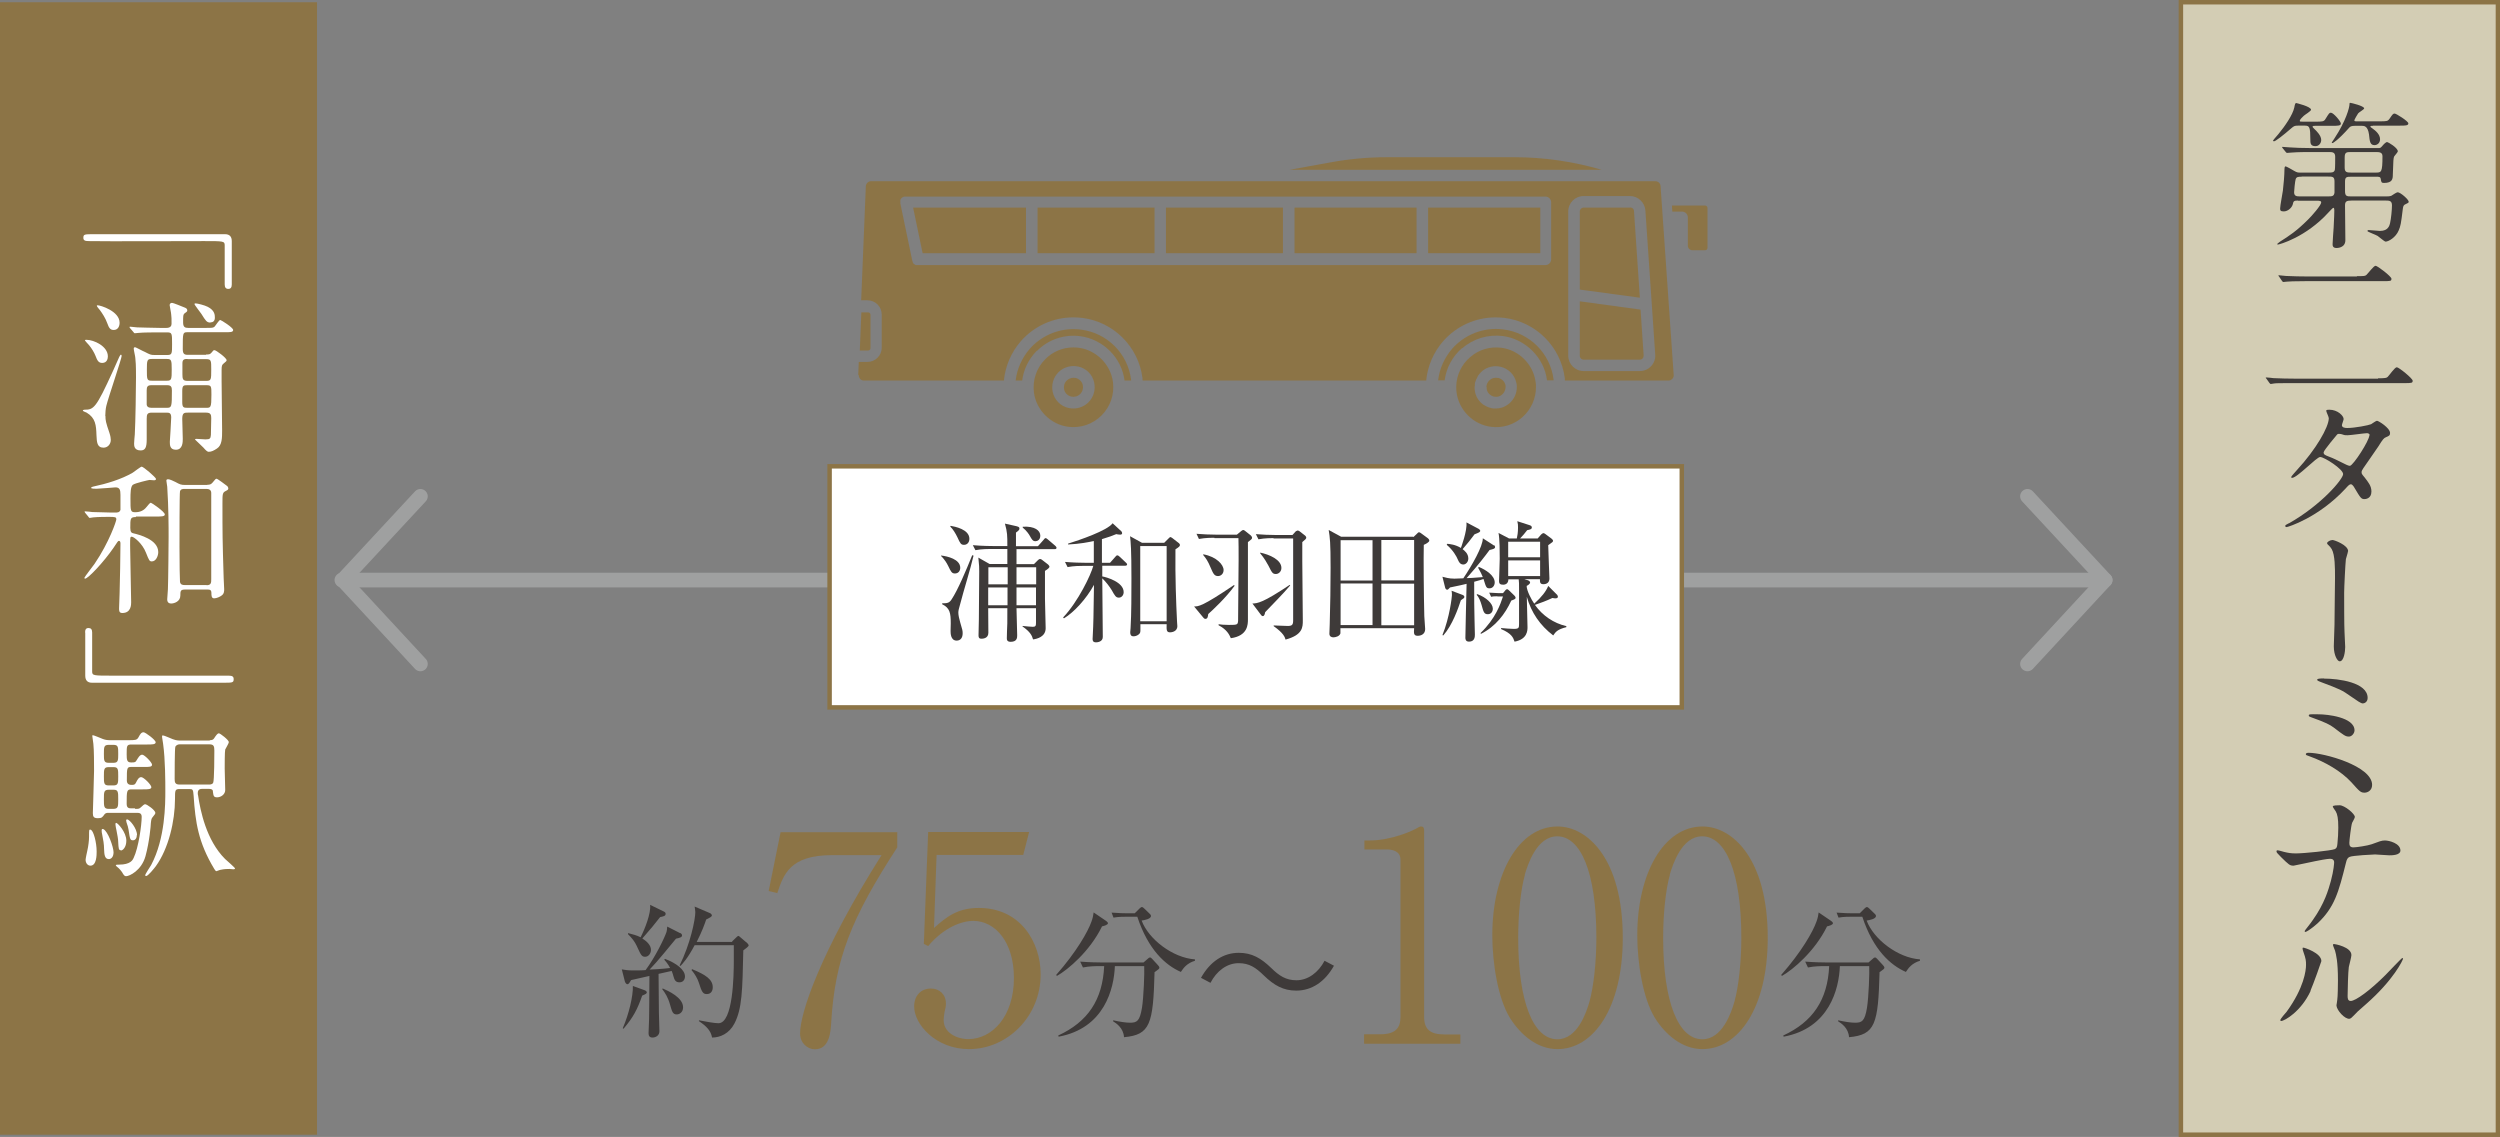 <?xml version="1.0" encoding="UTF-8"?><svg id="_レイヤー_2" xmlns="http://www.w3.org/2000/svg" viewBox="0 0 144.86 65.88"><rect x="0" y="0" width="144.86" height="65.88" fill="#808080" stroke="none"/><defs><style>.cls-1{fill:#3e3a39;}.cls-1,.cls-2,.cls-3{stroke-width:0px;}.cls-2{fill:#8c7446;}.cls-3,.cls-4{fill:#fff;}.cls-5{fill:#d3cdb4;}.cls-5,.cls-4{stroke:#8c7446;stroke-miterlimit:10;stroke-width:.26px;}.cls-6{fill:none;stroke:#9fa0a0;stroke-linecap:round;stroke-linejoin:round;stroke-width:.85px;}</style></defs><g id="_ノンブル"><path class="cls-1" d="M39.41,54.06c.07.03.11.08.11.15,0,.08-.09.13-.35.18-.11.13-.34.41-.71.86-.32.39-.6.7-.82.93.04,0,.75-.03,1.19-.09-.03-.06-.13-.25-.34-.48l.04-.05c.66.25,1.16.63,1.16,1.02,0,.16-.09.34-.32.34-.2,0-.29-.1-.36-.39,0-.02-.04-.14-.09-.27l-.76.17c0,.36.02,2.08.02,2.25,0,.17.03.92.03,1.08,0,.22-.19.36-.4.36-.18,0-.23-.11-.23-.25,0-.13.03-.69.03-.81,0-.27.02-1.09.02-2.51-.53.12-.95.21-1.06.24-.05.08-.13.24-.21.24-.08,0-.13-.1-.15-.15l-.18-.71c.14.03.39.06.6.06.26,0,.65,0,.78-.02.57-.77,1.08-1.84,1.2-2.18.03-.08.05-.24.05-.34l.75.38ZM36.08,59.59c.36-.82.61-1.88.59-2.46l.69.25c.06.02.12.08.12.12,0,.06-.05.1-.27.19-.27.78-.51,1.25-1.08,1.92l-.04-.03ZM36.4,54.07c.24.06.51.13.72.24.24-.47.61-1.39.55-1.88l.8.39c.07.03.1.08.1.13,0,.13-.13.15-.32.19-.4.5-.45.58-1.03,1.24.24.15.5.38.5.66,0,.19-.13.4-.34.4-.19,0-.24-.1-.43-.51-.19-.44-.39-.62-.56-.8v-.05ZM38.39,57.27c.34.15,1.19.53,1.19,1.1,0,.27-.19.41-.37.41-.23,0-.27-.17-.38-.55-.12-.44-.28-.68-.46-.92l.03-.03ZM42.41,54.56l.25-.24s.09-.09.12-.09c.03,0,.09.05.12.08l.4.34s.08.08.08.13c0,.06-.16.18-.31.29-.05,2.33-.07,3.37-.51,4.23-.31.6-.84.82-1.3.82-.07-.4-.33-.66-.76-.95v-.05c.4.08.91.17,1.13.17.85,0,.89-2.77.89-3.64,0-.14,0-.74,0-.88h-2.27c-.41.78-.7,1.07-.82,1.2l-.05-.03c.62-1.24.91-2.66.91-3.09,0-.08-.03-.24-.04-.32l.91.39s.09.06.09.12c0,.08-.13.14-.33.24-.09.27-.24.69-.55,1.3h2.08ZM40.11,56.16c.8.33,1.19.6,1.19,1.05,0,.2-.1.39-.34.39-.22,0-.29-.09-.47-.67-.07-.22-.23-.5-.42-.72l.03-.05Z"/><path class="cls-2" d="M51.99,48.21v.89c-2.67,4.12-3.61,6.45-3.83,10.2-.03.44-.08,1.5-.94,1.5-.42,0-.86-.35-.86-.92,0-1.19,1.18-4.72,4.72-10.33h-2.87c-2.44,0-2.81,1.12-3.17,2.2l-.5-.12.69-3.41h6.77Z"/><path class="cls-2" d="M54.27,49.54l-.15,4.23c.72-.64,1.36-1.16,2.6-1.16,2.42,0,3.58,2,3.58,3.85,0,2.44-1.93,4.33-4.15,4.33-1.92,0-3.18-1.43-3.18-2.47,0-.64.4-1.04.97-1.04.5,0,.87.34.87.87,0,.17-.02.24-.08.5-.03.13-.05.37-.05.47,0,.72.76,1.09,1.43,1.09,1.36,0,2.64-1.29,2.64-3.54,0-2.13-1.12-3.31-2.35-3.31-.67,0-1.7.37-2.62,1.46l-.25-.13.25-6.48h5.85l-.34,1.33h-5.02Z"/><path class="cls-1" d="M63.85,53.69c-.7,1.43-1.97,2.5-2.61,2.86l-.04-.06c1.18-1.34,1.84-2.51,2.04-3.08.08-.21.11-.38.13-.54l.72.49s.11.08.11.13c0,.1-.22.16-.35.19ZM66.9,56.32c-.08,3.03-.25,3.64-1.77,3.78-.03-.53-.45-.81-.63-.92v-.06c.36.08.72.14.98.14.4,0,.56-.09.69-.86.1-.62.15-2.03.13-2.42h-1.7c-.05,1.32-.61,3.6-3.26,4.09l-.02-.07c1.71-.79,2.57-2.06,2.66-4.02h-.24c-.21,0-.61,0-.99.08l-.16-.34c.52.04,1.03.05,1.29.05h2.38l.23-.2c.05-.05.1-.09.15-.09.04,0,.08.04.12.08l.34.37s.08.09.08.13c0,.08-.03.09-.26.26ZM68.43,56.32c-.9-.39-1.9-1.29-2.53-3.2h-.67c-.42,0-.59.03-.71.05l-.11-.29c.38.03.75.04.92.04h.42l.27-.27c.08-.08.11-.09.15-.09.05,0,.08.04.14.09l.31.3c.05.04.07.08.07.13,0,.17-.39.24-.54.26.4,1.08,1.8,2.16,3.09,2.25v.08c-.46.14-.66.41-.81.64Z"/><path class="cls-1" d="M77.3,55.95c-.53.95-1.3,1.45-2.19,1.45-.76,0-1.29-.31-1.88-.88-.46-.45-.84-.71-1.46-.71-.68,0-1.28.46-1.63,1.14l-.55-.29c.53-.95,1.3-1.45,2.19-1.45.76,0,1.29.31,1.88.88.46.45.85.71,1.46.71.68,0,1.28-.46,1.63-1.13l.55.29Z"/><path class="cls-2" d="M79.05,59.93h.92c.87,0,1.18-.34,1.18-1.02v-9.09c0-.52-.49-.6-.81-.6h-1.28v-.52h.3c1.29,0,2.54-.59,2.74-.71.12-.07.17-.1.24-.1.15,0,.18.1.18.24v10.79c0,.72.35,1.02,1.18,1.02h.92v.54h-5.58v-.54Z"/><path class="cls-2" d="M90.25,60.79c-1.16,0-2.13-.81-2.76-1.81-.71-1.16-1.02-3.23-1.02-4.79,0-3.58,1.53-6.3,3.78-6.3,1.73,0,3.78,1.86,3.78,6.45,0,4.12-1.73,6.45-3.78,6.45ZM88.36,50.69c-.24.84-.39,2.25-.39,3.65,0,3.75.89,5.88,2.27,5.88,1.16,0,1.68-1.55,1.86-2.18.24-.86.4-2.29.4-3.7,0-3.83-.92-5.88-2.27-5.88-1.19,0-1.71,1.65-1.88,2.23Z"/><path class="cls-2" d="M98.65,60.79c-1.16,0-2.13-.81-2.76-1.81-.71-1.16-1.02-3.23-1.02-4.79,0-3.58,1.53-6.3,3.78-6.3,1.73,0,3.78,1.86,3.78,6.45,0,4.12-1.73,6.45-3.78,6.45ZM96.76,50.69c-.24.84-.39,2.25-.39,3.65,0,3.75.89,5.88,2.27,5.88,1.16,0,1.68-1.55,1.86-2.18.24-.86.4-2.29.4-3.7,0-3.83-.92-5.88-2.27-5.88-1.19,0-1.71,1.65-1.88,2.23Z"/><path class="cls-1" d="M105.86,53.69c-.7,1.43-1.97,2.5-2.61,2.86l-.04-.06c1.18-1.34,1.84-2.51,2.04-3.08.08-.21.11-.38.13-.54l.72.49s.11.08.11.13c0,.1-.22.16-.35.19ZM108.91,56.32c-.08,3.03-.25,3.64-1.77,3.78-.03-.53-.45-.81-.63-.92v-.06c.36.08.72.14.98.14.4,0,.56-.09.69-.86.1-.62.15-2.03.13-2.42h-1.7c-.05,1.32-.61,3.6-3.26,4.09l-.02-.07c1.71-.79,2.57-2.06,2.66-4.02h-.24c-.21,0-.61,0-.99.08l-.16-.34c.52.04,1.03.05,1.29.05h2.38l.23-.2c.05-.05.1-.09.15-.09.04,0,.08.04.12.08l.34.37s.08.09.08.13c0,.08-.03.09-.26.26ZM110.44,56.32c-.9-.39-1.9-1.29-2.53-3.2h-.67c-.42,0-.59.03-.71.05l-.11-.29c.38.03.75.04.92.04h.42l.27-.27c.08-.08.11-.09.15-.09.05,0,.08.04.14.09l.31.3c.05.04.07.08.07.13,0,.17-.39.24-.54.26.4,1.08,1.8,2.16,3.09,2.25v.08c-.46.14-.66.41-.81.64Z"/><rect class="cls-2" y=".13" width="18.37" height="65.62"/><path class="cls-3" d="M13.43,16.48c0,.17-.06.26-.2.26s-.21-.08-.21-.26v-2.26c0-.25-.06-.25-1.19-.25-1.06,0-5.74.02-6.7,0-.22,0-.3-.05-.3-.19,0-.21.07-.21.62-.21h7.59c.26,0,.39.14.39.4v2.51Z"/><path class="cls-3" d="M6.11,24.11c0,.24.02.36.23.97.06.18.08.32.08.41,0,.25-.18.45-.42.45-.38,0-.39-.32-.41-.73-.02-.57-.05-.99-.57-1.3-.04-.02-.22-.08-.22-.12s.08-.05.1-.05c.53,0,.66-.08,1.64-2.23.09-.2.29-.64.37-.83.04-.09.08-.13.1-.13s.04.05.04.07c0,.16-.78,2.43-.89,2.9-.04.16-.06.42-.06.58ZM5.93,21.03c-.22,0-.29-.13-.4-.42-.07-.18-.22-.43-.37-.61-.04-.04-.24-.26-.24-.28,0-.03.05-.03.09-.03.43,0,1.24.37,1.24.96,0,.12-.04.38-.33.38ZM6.59,19.12c-.21,0-.28-.13-.37-.38-.11-.31-.29-.58-.43-.77-.05-.06-.18-.21-.18-.25,0-.03.04-.03.05-.03.16,0,1.27.34,1.27,1.01,0,.2-.09.42-.34.42ZM11.94,20.54c.17,0,.22,0,.31-.1.11-.14.12-.15.18-.15.09,0,.7.45.7.58,0,.05-.02.07-.18.2-.08.07-.11.11-.11.37,0,.08,0,.53,0,.63,0,.41.03,2.4.03,2.87,0,.43,0,.86-.3,1.05-.18.12-.32.19-.48.19-.08,0-.17-.09-.31-.25-.07-.08-.48-.45-.48-.46,0-.04.07-.04.09-.04s.43.03.52.03c.27,0,.29-.06.31-.26,0-.15.02-.85.02-.97,0-.19-.03-.32-.29-.32h-1.07c-.19,0-.32,0-.32.36,0,.17.03.98.03,1.16s0,.63-.4.63c-.35,0-.35-.28-.35-.46,0-.03.08-1.19.08-1.41,0-.27-.12-.28-.28-.28h-.84c-.27,0-.3.1-.3.36v1.2c0,.45-.08.63-.35.63-.38,0-.38-.28-.38-.4,0-.08.03-.44.04-.53.04-.71.07-2.68.07-3.31,0-.74-.02-.94-.04-1.12,0-.08-.09-.44-.09-.53,0-.04,0-.09.08-.09.04,0,.47.24.56.27.31.16.35.18.56.18h.75c.27,0,.27-.09.27-.63,0-.61,0-.68-.28-.68h-.48c-.26,0-.93,0-1.19.03-.03,0-.17.02-.21.02-.03,0-.05-.02-.08-.07l-.19-.22s-.04-.05-.04-.06c0-.02.02-.03.04-.03.06,0,.34.04.41.04.27,0,.76.03,1.3.03h.4c.21,0,.29-.11.29-.23,0-.32,0-.38-.02-.54,0-.09-.09-.5-.09-.55,0-.08.06-.13.13-.13.1,0,.58.21.69.25.14.05.2.09.2.18,0,.06,0,.07-.16.18-.08.08-.08.12-.08.53,0,.27.12.31.29.31h1.01c.4,0,.44,0,.53-.08.05-.05.25-.38.32-.38.05,0,.75.44.75.58s-.19.13-.5.13h-2.16c-.26,0-.26.05-.26.96,0,.28.07.35.29.35h1.07ZM9.67,23.63c.28,0,.29-.06.29-1.01,0-.2-.05-.3-.27-.3h-.92c-.22,0-.27.09-.27.3v.8c0,.13.09.21.27.21h.91ZM9.67,22.06c.27,0,.28-.08.28-.65,0-.54-.02-.61-.28-.61h-.88c-.27,0-.28.08-.28.63s0,.63.28.63h.88ZM11.94,23.63c.27,0,.31,0,.31-.76,0-.49,0-.55-.29-.55h-1.11c-.22,0-.29.02-.29.34v.64c0,.31.08.33.29.33h1.09ZM10.87,20.8c-.15,0-.3,0-.3.24v.64c0,.28.02.39.3.39h1.07c.3,0,.3-.07.3-.66,0-.52,0-.6-.3-.6h-1.07ZM12.19,18.69c-.21,0-.27-.1-.52-.5-.06-.09-.4-.52-.4-.57,0-.04.03-.04.07-.04.09,0,.51.1.7.2.41.21.41.48.41.63,0,.21-.13.27-.25.27Z"/><path class="cls-3" d="M7.88,29.96c-.33,0-.33.08-.33.63,0,.25.08.29.17.31.34.08,1.45.36,1.45,1.09,0,.22-.13.54-.37.54-.14,0-.16-.05-.34-.5-.21-.55-.71-.93-.82-.93-.1,0-.1.02-.1.52s.06,2.8.06,3.28c0,.13,0,.62-.51.62-.19,0-.19-.13-.19-.27,0-.12.03-.75.03-.88.02-.75.05-2.17.05-2.87,0-.04,0-.16-.09-.16-.05,0-.08.05-.31.4-.54.79-1.47,1.79-1.65,1.79-.03,0-.04-.02-.04-.05,0-.04.53-.72.59-.81.85-1.25,1.26-2.48,1.26-2.57,0-.14-.05-.15-.44-.15-.08,0-.64,0-.9.03-.03,0-.17.03-.2.03-.04,0-.05-.03-.08-.07l-.18-.22s-.04-.05-.04-.07.02-.02.03-.02c.07,0,.36.03.42.04.36,0,.78.03,1.13.03h.21c.09,0,.25,0,.29-.16,0-.06,0-.75,0-.86,0-.29-.04-.44-.29-.44-.04,0-.93.08-1.1.08-.08,0-.31,0-.31-.05,0-.04.07-.06.1-.07.8-.17,1.66-.43,2.31-.81.08-.05.46-.35.52-.35.1,0,.83.63.83.71,0,.06-.05.08-.12.08-.05,0-.22-.02-.26-.02-.03,0-.82.18-.96.28s-.14.52-.14.81c0,.71,0,.78.28.78q.41,0,.64-.29c.13-.17.22-.26.26-.26s.81.52.81.68c0,.12-.2.12-.51.12h-1.17ZM12.01,28.09c.16,0,.22-.03.3-.12.17-.21.19-.23.24-.23.06,0,.53.36.61.42.05.04.07.11.07.14,0,.08-.07.11-.13.14-.21.1-.21.16-.21.74,0,1.78,0,2.04.07,4.31,0,.09.03.55.03.65s0,.26-.14.36c-.1.08-.3.17-.44.17-.16,0-.16-.17-.16-.31,0-.2-.11-.2-.26-.2h-1.26c-.27,0-.28.08-.28.35,0,.34-.35.46-.53.46-.23,0-.23-.19-.23-.25,0-.08.04-.49.04-.58.02-.44.04-2.77.04-3.04,0-.55,0-1.67-.08-2.9,0-.05-.05-.29-.05-.35,0-.07.05-.08.11-.08.09,0,.3.1.42.16.26.14.31.17.58.17h1.27ZM11.97,33.91c.27,0,.27-.15.27-.36v-4.99c0-.19-.16-.23-.27-.23h-1.28c-.08,0-.22,0-.26.14-.03.08-.03,2.8-.03,3.22,0,.99.02,1.98.03,2.03.03.18.19.18.27.18h1.27Z"/><path class="cls-3" d="M4.93,36.65c0-.18.06-.26.2-.26s.21.08.21.26v2.25c0,.25.06.25,1.19.25,1.06,0,5.74,0,6.71,0,.22,0,.3.05.3.2,0,.21-.07.21-.62.21h-7.59c-.27,0-.39-.15-.39-.41v-2.5Z"/><path class="cls-3" d="M5.6,49.34c0,.2,0,.82-.36.82-.16,0-.28-.15-.28-.34,0-.08.09-.49.1-.53.06-.26.1-.59.1-.8,0-.4,0-.42.06-.42,0,0,.04,0,.06.02.14.08.32.71.32,1.25ZM7.82,46.87c.22,0,.24,0,.34-.09.12-.11.19-.18.25-.18.1,0,.59.34.59.5,0,.06-.02.08-.18.28-.03.04-.06.1-.08.32,0,.12-.08,1.07-.31,1.91-.23.83-.93,1.16-1.12,1.16-.08,0-.12-.02-.25-.25-.06-.08-.14-.18-.19-.22-.02-.02-.16-.12-.16-.16s.1-.04.19-.04c.66,0,.79-.27.84-.38.29-.6.47-1.92.47-2.39,0-.23-.16-.23-.29-.23h-1.66c-.08,0-.15.02-.2.08-.13.18-.16.23-.39.23s-.29-.08-.29-.29c0-.15.07-2.13.07-2.45,0-.37,0-1.23-.04-1.57,0-.06-.06-.38-.06-.44,0-.04,0-.06.03-.06.05,0,.48.18.58.22.13.05.26.07.41.07h1.06c.39,0,.5,0,.59-.16.13-.24.18-.3.3-.3.1,0,.7.44.7.58,0,.13-.2.13-.51.13h-.88c-.29,0-.29.07-.29.57,0,.33.02.47.26.47.2,0,.25,0,.33-.15.07-.11.17-.3.31-.3.13,0,.57.45.57.58,0,.13-.16.13-.43.13h-.76c-.27,0-.27.05-.27.79,0,.25.21.25.27.25.14,0,.2,0,.27-.15.05-.1.14-.3.29-.3s.59.45.59.58-.19.13-.5.13h-.64c-.29,0-.29.08-.29.84,0,.25.14.26.28.26h.21ZM6.58,49.38c0,.3-.16.4-.27.4-.24,0-.27-.25-.28-.59,0-.26-.05-.55-.11-.84-.02-.07-.03-.16-.03-.23,0-.08.04-.1.09-.08.27.1.6,1.05.6,1.35ZM6.58,44.2c.27,0,.27-.15.27-.51,0-.41,0-.53-.28-.53h-.27c-.28,0-.28.13-.28.52s0,.52.28.52h.28ZM6.58,45.51c.27,0,.27-.14.27-.52,0-.41,0-.54-.27-.54h-.28c-.28,0-.28.13-.28.54,0,.38,0,.52.27.52h.29ZM6.55,46.87c.3,0,.3-.12.3-.55s0-.56-.27-.56h-.26c-.3,0-.3.12-.3.55s0,.56.29.56h.25ZM7.01,49.27c-.14,0-.14-.12-.16-.47,0-.17-.05-.43-.1-.68-.02-.07-.06-.3-.06-.34,0-.05,0-.1.04-.1.09,0,.59.54.59,1.03,0,.39-.21.57-.31.57ZM7.93,48.38c0,.17-.08.31-.22.31-.17,0-.18-.06-.26-.61-.02-.13-.06-.27-.12-.43,0-.04-.02-.07-.02-.1,0-.05.02-.08.07-.07.14.02.56.52.56.91ZM12.15,42.89c.14,0,.2-.03.25-.1.13-.2.21-.3.28-.3.08,0,.58.39.58.51,0,.07-.18.36-.21.43-.03.11-.03.93-.03,1.1,0,.18.03,1.06.03,1.25,0,.25-.25.42-.47.42-.2,0-.21-.09-.24-.3,0-.11-.02-.19-.25-.19h-.37c-.07,0-.26,0-.26.24,0,.05,0,.09.02.15.13.87.47,2.58,1.56,3.67.09.08.58.51.58.55s-.06.05-.09.05-.19-.02-.23-.02c-.09,0-.31,0-.52.05-.04,0-.22.08-.24.08-.05,0-.1-.1-.13-.14-.92-1.53-1.09-2.69-1.19-4.23-.03-.38-.05-.39-.27-.39h-.53c-.28,0-.28.06-.28.58,0,1.27-.37,2.87-1.11,3.89-.08.11-.45.57-.56.57-.04,0-.06-.03-.06-.05,0-.04.29-.5.35-.59.82-1.54.82-3.55.82-4.29,0-.49,0-1.82-.13-2.74,0-.06-.06-.32-.06-.39,0-.03,0-.09.04-.09.09,0,.51.2.58.22.06.02.21.08.39.08h1.76ZM10.39,43.13c-.1,0-.21.08-.23.14-.04.1-.04,1.67-.04,1.86s.02.33.28.33h1.7c.07,0,.19,0,.25-.1.07-.1.07-1.72.07-1.87,0-.26-.04-.36-.29-.36h-1.74Z"/><rect class="cls-5" x="126.37" y=".13" width="18.37" height="65.62"/><path class="cls-1" d="M133.15,7.28c-.18,0-.23.02-.38.15-.47.41-.92.76-1.01.76-.02,0-.05-.02-.05-.05.09-.13.26-.3.31-.37.37-.45.83-1.11.92-1.54.03-.16.05-.26.11-.26,0,0,.86.2.86.39,0,.08-.36.29-.42.35-.07.07-.23.21-.23.29,0,.05.02.05.19.05h.71c.4,0,.5,0,.59-.16.2-.32.22-.36.31-.36.15,0,.58.51.58.63,0,.13-.18.13-.5.13h-.95c-.1,0-.19,0-.19.05,0,.03.02.05.1.13.13.12.4.39.4.64,0,.18-.13.36-.33.36-.3,0-.3-.18-.3-.39,0-.71-.05-.8-.31-.8h-.41ZM133.15,11.62c-.25,0-.26.05-.3.23-.06.2-.29.4-.52.4-.19,0-.21-.06-.21-.17,0-.16.14-.88.16-1.04.04-.34.09-.89.09-1.22,0-.06,0-.18.07-.18.03,0,.42.21.49.26.17.1.23.1.35.1h1.66c.17,0,.31,0,.35-.16.02-.07.02-.64.02-.76,0-.26-.16-.27-.36-.27h-1.06c-.27,0-.72,0-1.1.03-.03,0-.25.02-.27.02-.03,0-.05-.02-.08-.06l-.17-.21s-.04-.05-.04-.06.02-.02.03-.02c.06,0,.34.03.41.03.27.02.75.04,1.27.04h3.87c.1,0,.12,0,.22-.11.06-.08.21-.24.29-.24.05,0,.62.33.62.54,0,.05-.18.24-.21.29-.05.11-.05.2-.08,1.05,0,.25-.02.49-.51.49-.15,0-.16-.04-.19-.23-.02-.13-.1-.13-.27-.13h-1.42c-.28,0-.38,0-.38.29v.54c0,.31.11.31.38.31h2.02c.07,0,.2,0,.29-.04.05-.03.29-.2.36-.2.16,0,.64.42.64.55,0,.06-.05.08-.18.14-.09.04-.14.08-.16.26-.11.9-.13,1-.24,1.26-.17.41-.59.65-.76.65-.07,0-.39-.29-.46-.33-.09-.06-.59-.24-.59-.28,0-.02,0-.06.07-.06.1,0,.56.05.66.05.48,0,.55-.33.58-.45.06-.26.11-.78.11-1.03,0-.27-.15-.28-.36-.28h-1.98c-.31,0-.38.06-.38.29,0,.29.02,1.7.02,2.01,0,.45-.48.45-.51.45-.23,0-.23-.15-.23-.23,0-.13.05-.79.06-.94.03-.5.04-.94.04-1.01,0-.04,0-.15-.06-.15-.03,0-.22.21-.26.25-1.33,1.47-2.88,1.88-2.95,1.88-.03,0-.04-.02-.04-.03,0-.02.16-.13.18-.15.51-.32.95-.61,1.6-1.26.22-.21.77-.84.77-1,0-.09-.09-.1-.27-.1h-1.07ZM133.37,10.24c-.19,0-.3,0-.35.14-.04.13-.09.68-.09.76,0,.24.17.24.35.24h1.6c.24,0,.36,0,.39-.22,0-.06,0-.61,0-.65,0-.28-.12-.28-.4-.28h-1.51ZM137.51,7.29c-.1,0-.16,0-.16.04s.05.06.13.12c.18.13.43.34.43.62,0,.24-.19.34-.32.34-.25,0-.28-.2-.32-.62-.07-.5-.29-.5-.42-.5h-.39c-.2,0-.27.04-.32.09-.67.75-.95.91-.99.91s-.04-.02-.04-.02c0-.03.15-.22.17-.27.65-.99.86-1.76.86-1.97,0-.06,0-.07.05-.07s.8.18.8.32c0,.06-.31.23-.35.29-.04.05-.22.37-.22.4,0,.06.05.06.16.06h1.29c.43,0,.48,0,.59-.15.19-.28.21-.3.3-.3.08,0,.79.44.79.57s-.18.13-.49.13h-1.58ZM137.66,10c.32,0,.39,0,.39-.95,0-.23-.19-.24-.37-.24h-1.43c-.28,0-.39,0-.39.32v.58c0,.27.12.29.38.29h1.42Z"/><path class="cls-1" d="M137.79,21.92c.42,0,.5-.02.56-.08.09-.08.41-.56.53-.56s.92.65.92.78-.05.14-.48.14h-6.39c-.77,0-1.05,0-1.16.02-.03,0-.17.03-.19.03-.04,0-.06-.05-.08-.06l-.17-.24s-.05-.06-.05-.06c0,0,.02-.02.04-.02.07,0,.35.03.41.04.45.02.83.03,1.26.03h4.81ZM136.56,16c.43,0,.48,0,.56-.07.09-.08.42-.53.53-.53.11,0,.92.62.92.75,0,.14-.05.14-.48.14h-4.42c-.77,0-1.05.02-1.17.03-.03,0-.17.02-.19.02-.04,0-.06-.04-.08-.06l-.17-.25s-.04-.05-.04-.05c0-.02,0-.03.03-.03.06,0,.35.04.41.04.45.02.84.03,1.27.03h2.85Z"/><path class="cls-1" d="M132.62,30.33c1.89-1.07,3.15-2.57,3.15-2.86s-1.1-.99-1.33-.99c-.21,0-1.33,1.21-1.63,1.21-.04,0-.05-.03-.05-.05,0-.04.29-.35.33-.4,1.1-1.19,1.85-2.49,1.85-3.01,0-.07-.15-.37-.15-.43,0-.06.12-.06.18-.06.49,0,.83.36.83.54,0,.06-.1.3-.1.36,0,.14.19.16.31.16.44,0,1.25-.16,1.38-.22.05-.03.29-.2.34-.2.09,0,.76.42.76.71,0,.14-.06.17-.23.24-.14.06-.18.11-.45.54-.13.2-.75,1.08-.87,1.26-.08.13-.1.16-.1.23,0,.08,0,.1.18.31.22.29.39.49.39.81,0,.42-.35.44-.4.44-.19,0-.23-.06-.58-.65-.02-.04-.12-.21-.21-.21-.08,0-.14.06-.32.26-1.57,1.69-3.34,2.22-3.4,2.22-.02,0-.1,0-.08-.08,0-.04.03-.04.2-.14ZM137.31,25.23c0-.1-.09-.13-.16-.13-.14,0-.95.12-1.12.12-.12,0-.18,0-.28-.04-.09-.03-.13-.04-.22-.04-.03,0-.07,0-.11.04,0,0-.78.92-.78,1.03,0,.13.08.16.31.25.29.11.36.15,1.01.47.04.02.16.07.21.06.2-.04,1.12-1.46,1.12-1.77Z"/><path class="cls-1" d="M136.05,31.95c0,.07-.11.39-.12.45-.03.25-.1,1.64-.1,1.95,0,.44,0,1.91.02,2.25,0,.22.04.68.04.89,0,.25-.07.83-.32.83-.13,0-.34-.35-.34-.87,0-.19.04-1.07.04-1.25,0-.6.03-2.29.03-2.72,0-.57,0-1.32-.19-1.66-.06-.1-.11-.16-.22-.26-.02-.02-.05-.05-.05-.08,0-.09.19-.19.32-.19.09,0,.9.29.9.65Z"/><path class="cls-1" d="M137.01,45.93c-.22,0-.28-.06-.76-.6-.6-.65-1.52-1.18-2.41-1.5-.21-.07-.23-.08-.23-.13,0-.08.13-.08.17-.08.87,0,3.67.76,3.67,1.86,0,.33-.27.45-.43.45ZM136.43,42.32c0,.17-.16.36-.32.36-.2,0-.28-.06-.88-.52-.23-.17-.45-.29-1.34-.61-.06-.02-.11-.04-.11-.09,0-.08.06-.08.59-.07.45,0,2.06.16,2.06.93ZM134.65,39.32c.86,0,2.54.22,2.54,1.12,0,.25-.2.32-.28.32-.11,0-.32-.15-.68-.4-.54-.38-.61-.41-1.75-.84-.2-.08-.21-.08-.21-.15,0-.04.15-.06.38-.06Z"/><path class="cls-1" d="M135.03,49.76c-.17,0-.7.1-.88.14-.2.04-1.22.26-1.25.26-.22,0-.27-.05-.73-.5-.24-.24-.26-.27-.26-.33,0-.02,0-.06.06-.06s.3.07.37.09c.24.06.41.09.7.09.45,0,2.04-.16,2.25-.25.12-.06.13-.14.15-.32.03-.24.05-.68.05-.92,0-.54-.05-.78-.15-.95-.03-.05-.17-.23-.17-.28,0-.07.3-.07.4-.07.28,0,.88.49.88.68,0,.06-.14.29-.16.34-.06.17-.16,1.03-.16,1.16,0,.17.05.26.24.26.17,0,.83-.1,1.05-.18.46-.17.58-.22.77-.22.25,0,.9.17.9.58,0,.28-.49.28-.65.28-.13,0-.7-.05-.82-.05-.08,0-1.3.06-1.47.14-.1.04-.17.12-.22.36-.42,1.68-.65,2.56-1.65,3.5-.32.29-.64.49-.69.49-.04,0-.05-.03-.05-.05,0-.03.29-.37.46-.62.7-.98.92-1.78,1.06-2.28.17-.63.19-1.05.19-1.08,0-.14-.09-.21-.24-.21Z"/><path class="cls-1" d="M133.89,57.41c-.55,1.2-1.52,1.75-1.71,1.75-.04,0-.05-.03-.05-.05,0-.07.29-.4.37-.49,1.01-1.39,1.12-2.4,1.12-2.7,0-.24,0-.34-.16-.79-.02-.06-.04-.12-.04-.17,0-.03,0-.05.05-.05.06,0,1.04.31,1.04.78,0,.03-.47,1.35-.63,1.71ZM135.38,58.27s.05-.29.05-.33c.03-.17.04-.9.04-1.13,0-1.12-.11-1.5-.17-1.73-.02-.05-.12-.29-.12-.33,0-.04.04-.05.06-.05.05,0,1.01.17,1.01.64,0,.11-.13.59-.15.69-.04.25-.07,1.36-.07,1.67,0,.12,0,.3.18.3.28,0,1.12-.61,2.01-1.5.16-.16.94-.99.98-.99.02,0,.04.02.04.04,0,.07-.53,1.22-2.15,2.64-.48.41-.57.51-.64.59-.16.17-.24.24-.3.25-.27.05-.76-.5-.76-.76Z"/><polyline class="cls-6" points="117.48 38.47 121.98 33.61 117.48 28.76"/><polyline class="cls-6" points="24.36 38.47 19.86 33.61 24.36 28.76"/><line class="cls-6" x1="19.81" y1="33.61" x2="121.98" y2="33.61"/><rect class="cls-4" x="48.07" y="27.02" width="49.38" height="13.97"/><path class="cls-1" d="M54.54,32.19c.35.04,1.1.21,1.1.71,0,.17-.1.33-.31.33-.18,0-.23-.11-.38-.42-.11-.23-.23-.38-.28-.44-.05-.07-.1-.11-.14-.15v-.04ZM56.41,32.2c-.18.78-.57,2.01-.77,2.79-.08.28-.11.39-.11.51,0,.14.05.37.11.57.13.43.14.48.14.63,0,.25-.12.42-.35.42-.35,0-.35-.44-.35-.56,0-.07.01-.38.01-.44,0-.6-.05-.89-.5-1.11v-.05c.32,0,.42-.03.55-.23.36-.54.84-1.68,1.19-2.55h.05ZM55.09,30.47c.23.04,1.08.2,1.08.75,0,.21-.13.35-.31.35s-.22-.08-.38-.43c-.11-.23-.26-.48-.42-.63l.03-.05ZM60.15,31.64l.32-.36s.07-.1.11-.1c.05,0,.1.05.14.08l.42.36s.08.07.08.12c0,.07-.06.08-.11.08h-2.21v.87h1.01l.22-.22s.08-.08.13-.08.08.02.12.05l.35.27s.08.08.08.12c0,.08-.12.16-.26.25,0,1.08,0,1.17,0,1.62,0,.27.04,1.46.04,1.7,0,.5-.5.62-.73.65-.06-.21-.15-.43-.61-.75v-.03c.18.02.51.05.6.05.15,0,.18-.06.18-.22v-.86h-1.13c0,.25.04,1.34.04,1.57,0,.13,0,.38-.38.38-.22,0-.22-.14-.22-.21,0-.06.01-.35.01-.41.02-.33.02-.43.02-1.33h-1.11c0,.21.01,1.26.01,1.43,0,.34-.35.34-.4.34-.15,0-.17-.08-.17-.2,0-.15.02-.8.02-.93,0-.59.02-2.74.02-2.77,0-.21,0-.36-.05-.8l.65.37h1.03v-.87h-.97c-.07,0-.54,0-.88.07l-.15-.29c.57.05,1.13.05,1.16.05h.84c0-.62,0-.79-.14-1.3l.67.15c.16.04.17.08.17.14,0,.04,0,.09-.2.23v.79h1.25ZM58.39,33.86v-.99h-1.12v.99h1.12ZM58.38,35.07c0-.07,0-.86,0-1.03h-1.12v1.03h1.11ZM58.9,32.87v.99h1.14v-.99h-1.14ZM58.9,34.04c0,.71,0,.78,0,1.03h1.13v-1.03h-1.14ZM59.27,30.52c.69-.04,1.01.22,1.01.52,0,.24-.17.32-.28.32-.15,0-.2-.08-.34-.33-.02-.04-.17-.28-.4-.46v-.05Z"/><path class="cls-1" d="M64.33,32.6l.29-.33c.05-.06.08-.09.12-.09s.08.02.14.08l.35.33s.08.07.08.11c0,.07-.07.08-.11.08h-1.33c0,.1,0,.53,0,.62.23.04,1.24.32,1.24.91,0,.18-.12.32-.28.32-.17,0-.23-.11-.41-.43-.12-.2-.34-.49-.55-.69,0,.54.03,2.92.03,3.4,0,.29-.33.31-.39.31-.19,0-.2-.11-.2-.2,0-.02.01-.18.01-.2.04-.78.04-.99.07-2.93-.45.82-1.16,1.59-1.74,1.94l-.05-.05c.88-.93,1.61-2.47,1.75-2.99h-.6c-.14,0-.53,0-.89.07l-.15-.3c.47.04.93.05,1.16.05h.51v-1.26c-.28.06-.81.17-1.49.2v-.05c.64-.2,2.27-.75,2.58-1.18l.51.47s.04.05.04.11c0,.07-.07.08-.12.08-.08,0-.17-.02-.22-.03-.22.09-.45.18-.83.29v1.37h.46ZM67.46,31.45l.25-.25c.05-.05.08-.08.11-.08.02,0,.05.02.1.05l.4.31s.05.06.05.09c0,.08-.03.11-.26.26-.02,1.59.04,3.13.09,4.15,0,.1.02.22.02.3,0,.34-.37.36-.42.36-.21,0-.21-.13-.2-.47h-1.52c0,.1,0,.28,0,.31,0,.13,0,.21-.11.29-.09.07-.2.1-.29.1-.18,0-.19-.14-.19-.24,0-.02,0-.04.02-.24.05-.81.05-2.02.05-2.86,0-1.71-.04-2.1-.08-2.46l.69.38h1.28ZM66.07,31.64v4.36h1.53v-4.36h-1.53Z"/><path class="cls-1" d="M71.54,33.94c-.52.71-1.24,1.38-1.53,1.64-.02.17-.04.28-.17.28-.05,0-.1-.05-.12-.08l-.53-.64c.25,0,.47.01,2.31-1.24l.04.04ZM70.36,31.16c-.13,0-.52,0-.89.07l-.14-.3c.38.03.77.05,1.15.05h1.19l.24-.2c.06-.05.09-.07.13-.07s.11.05.14.08l.29.23s.08.08.08.13c0,.08-.02.09-.24.26,0,.21,0,4.01,0,4.47,0,.3,0,.96-.99,1.1-.09-.21-.23-.5-.71-.75v-.06c.15.02.29.04.6.04.48,0,.51-.01.53-.23,0-.08.03-3.49.03-3.52,0-.54,0-1.08-.01-1.28h-1.39ZM69.73,32.12c.77.14,1.17.61,1.17.91,0,.23-.17.35-.32.35-.22,0-.28-.14-.44-.51-.15-.36-.26-.52-.43-.72l.02-.03ZM74.76,33.92c-.38.46-1.1,1.18-1.45,1.55-.02.09-.04.23-.14.23-.05,0-.08-.04-.11-.08l-.49-.65c.3-.01.61-.04,2.16-1.08l.04.04ZM73.8,31.18c-.12,0-.52,0-.88.07l-.15-.3c.38.03.77.05,1.16.05h.96l.19-.21s.08-.05.12-.05.08.03.11.05l.32.25s.06.06.06.11c0,.07-.05.11-.23.26v1.12c0,.54.03,2.92.03,3.42,0,.39,0,.84-1,1.11-.04-.14-.11-.37-.69-.78v-.04c.17,0,.57.03.82.03s.31-.07.31-.32c0-.75,0-4.12,0-4.75h-1.14ZM73.02,32.02c.53.11,1.23.41,1.23.89,0,.21-.16.35-.32.35-.19,0-.23-.08-.43-.48-.07-.13-.24-.44-.48-.72v-.04Z"/><path class="cls-1" d="M81.9,31.12l.21-.2s.07-.08.11-.08.08.03.11.05l.41.3s.08.07.08.13c0,.11-.25.22-.32.25-.02.74,0,2.9.03,4.13,0,.11.05.65.05.75,0,.31-.26.39-.43.39-.24,0-.23-.14-.21-.44h-4.27s0,.27,0,.3c-.05.17-.28.23-.41.23-.11,0-.23-.05-.23-.21,0-.09.02-.47.02-.56.03-1.09.05-2.19.05-3.27,0-1.48-.04-1.74-.11-2.18l.72.39h4.18ZM77.68,31.3v2.34h1.85v-2.34h-1.85ZM77.68,33.81v2.41h1.85v-2.41h-1.85ZM81.94,33.63v-2.34h-1.9v2.34h1.9ZM81.94,36.23v-2.41h-1.9v2.41h1.9Z"/><path class="cls-1" d="M83.58,36.8c.42-1.03.55-2.22.55-2.31,0-.08,0-.17-.02-.26l.66.25s.08.04.08.1c0,.07-.02.08-.2.2-.16.48-.49,1.44-1.02,2.04l-.05-.02ZM86.58,31.59s.05.05.05.11c0,.09-.08.11-.32.17-.26.35-.66.88-1.33,1.63.04,0,.55-.02.94-.06-.05-.13-.14-.32-.27-.54l.04-.05c.41.17.92.5.92.9,0,.17-.11.34-.3.34s-.2-.06-.35-.54c-.11.04-.24.08-.54.16,0,1.04,0,1.58.02,2.22,0,.14.02.72.02.84,0,.11,0,.41-.34.41-.21,0-.21-.17-.21-.23,0-.35.06-2.62.07-3.12-.19.04-.43.11-.96.21-.11.11-.11.13-.17.13-.05,0-.09-.05-.11-.11l-.16-.64c.17.04.36.11.7.11.04,0,.45-.02.51-.02.5-.74,1.14-1.86,1.13-2.32l.65.42ZM83.87,31.51c.16.02.45.04.78.24,0,0,.38-1,.32-1.48l.72.38s.08.06.08.1c0,.08-.07.11-.33.21-.27.37-.37.48-.69.86.1.08.33.25.33.54,0,.2-.14.35-.29.35-.19,0-.26-.16-.31-.27-.08-.2-.29-.57-.65-.87l.02-.05ZM85.61,34.43c.5.18.89.54.89.84,0,.17-.1.32-.29.32-.21,0-.25-.12-.36-.53-.06-.21-.15-.45-.29-.6l.05-.04ZM86.78,34.55c-.19,0-.32.01-.38.03l-.11-.24c.28.02.5.03.57.03h.23l.14-.17s.05-.06.1-.06c.03,0,.08.04.11.07l.3.29s.08.08.08.13c0,.06-.02.09-.25.17-.36.79-.92,1.51-1.76,1.93l-.02-.05c.87-.84,1.16-1.69,1.3-2.12h-.34ZM88.35,33.57l.14.04c.05.01.17.06.17.14,0,.09-.14.17-.2.2,0,.28.29.82.44,1.03.43-.39.69-.72.81-1.03l.52.52s.04.06.04.1c0,.02,0,.1-.12.1-.02,0-.12,0-.2-.02-.36.17-.64.27-1.01.4.44.62,1.08,1.06,1.82,1.23v.06c-.53.13-.63.29-.76.48-.76-.58-1.27-1.32-1.53-2.24,0,.28.04,1.51.04,1.76,0,.18,0,.7-.75.84-.08-.24-.17-.47-.78-.73v-.06c.13.02.63.05.73.05.3,0,.31-.06.31-.29v-2.04c0-.26,0-.41-.02-.54h-.6c0,.2-.12.31-.3.31-.17,0-.24-.06-.24-.2,0-.11.04-1.09.04-1.3,0-.4,0-1.15-.07-1.5l.61.32h.45c.03-.13.07-.35.07-.63,0-.14,0-.2-.04-.37l.71.23c.06.02.13.05.13.13,0,.1-.08.12-.27.16-.15.2-.26.32-.41.48h1.02l.2-.23s.09-.08.13-.08.08.03.11.05l.35.26s.1.08.1.13c0,.07-.03.08-.28.26,0,.31.07,1.76.07,1.93,0,.23-.15.33-.35.33s-.2-.12-.2-.29h-.89ZM87.39,31.39v.9h1.85v-.9h-1.85ZM89.24,33.38v-.91h-1.85v.91h1.85Z"/><path class="cls-2" d="M49.82,20.31h.48c.08,0,.14-.06.14-.14v-1.93c0-.08-.06-.14-.14-.14h-.39s-.09,2.22-.09,2.22Z"/><path class="cls-2" d="M87.77,9.11h-7.43c-1.07,0-2.15.1-3.2.29l-2.42.44h18.09c-1.64-.48-3.33-.73-5.04-.73Z"/><path class="cls-2" d="M98.4,11.91h.4c.08,0,.14.06.14.14v2.31c0,.08-.06.14-.14.14h-.74c-.14,0-.26-.12-.26-.26v-1.64c0-.19-.15-.34-.34-.34h-.56l-.02-.35h1.53Z"/><path class="cls-2" d="M84.73,20.18c.64-.56,1.49-.81,2.34-.71h0c1.32.17,2.41,1.25,2.57,2.57,0,0,0,0,0,0h.38s0-.03,0-.05c-.19-1.52-1.39-2.71-2.9-2.9-.15-.02-.29-.03-.44-.03-.97,0-1.89.42-2.53,1.14-.45.52-.74,1.16-.82,1.84h.38c.09-.72.45-1.39,1.01-1.87Z"/><path class="cls-2" d="M60.09,20.33c.66-.66,1.57-.97,2.5-.85,1.32.17,2.41,1.25,2.57,2.57,0,0,0,0,0,0h.38s0-.03,0-.05c-.19-1.52-1.39-2.71-2.9-2.9-.15-.02-.29-.03-.44-.03-.97,0-1.89.42-2.53,1.14-.45.52-.74,1.16-.82,1.84h.38c.08-.65.38-1.25.85-1.73Z"/><path class="cls-2" d="M84.38,22.4c0,.11,0,.23.02.34.13,1.02.96,1.86,1.99,1.99.67.09,1.34-.12,1.84-.57.5-.45.78-1.09.77-1.76,0-.09,0-.18-.02-.26-.13-1.02-.96-1.86-1.99-1.99h0c-.67-.08-1.31.11-1.81.55-.5.43-.79,1.05-.8,1.7ZM85.46,22.38s0,0,0,0c0-.02,0-.05,0-.07,0-.02,0-.04,0-.06,0-.02,0-.04.01-.06,0-.02,0-.05.02-.07,0-.02.01-.04.02-.05,0-.02.01-.05.02-.07,0-.02.02-.04.03-.05,0-.02.02-.04.03-.07.01-.02.02-.04.03-.06.01-.02.02-.04.03-.06.01-.02.03-.04.05-.06.01-.01.02-.03.03-.04.02-.03.05-.05.07-.08,0,0,.01-.01.02-.02.03-.03.07-.06.1-.09.29-.22.66-.3,1.02-.22.46.1.82.46.92.92.02.07.03.14.03.21,0,.02,0,.04,0,.06,0,.36-.16.7-.44.94,0,0,0,0,0,0-.12.1-.26.18-.4.23-.12.04-.25.06-.39.06-.09,0-.18,0-.27-.03,0,0,0,0,0,0,0,0,0,0,0,0-.15-.03-.29-.1-.42-.18-.25-.17-.43-.43-.5-.74,0,0,0,0,0,0,0,0,0,0,0,0-.02-.11-.03-.22-.03-.33Z"/><path class="cls-2" d="M59.91,22.74c.13,1.02.97,1.86,1.99,1.99.72.09,1.42-.15,1.93-.66s.75-1.21.66-1.93c-.13-1.02-.97-1.86-1.99-1.99-.1-.01-.2-.02-.3-.02-.61,0-1.2.24-1.63.68-.51.51-.75,1.21-.66,1.93ZM61.33,21.57c.3-.3.73-.42,1.15-.33.46.1.82.46.92.92.09.42-.03.85-.33,1.15-.23.23-.55.36-.87.36-.09,0-.18-.01-.28-.03-.46-.1-.82-.46-.92-.92-.09-.42.03-.85.33-1.15Z"/><path class="cls-2" d="M86.14,22.42s0,.1.01.15c.04.2.21.36.41.41.18.04.35,0,.48-.12.13-.11.2-.28.2-.45,0-.04,0-.07-.01-.1-.04-.2-.21-.36-.41-.41-.04,0-.08-.01-.13-.01-.04,0-.07,0-.11.01,0,0-.02,0-.03,0-.03,0-.05.02-.08.03,0,0-.02,0-.03.01-.03.02-.06.03-.09.06-.03.02-.06.05-.09.08-.07.09-.12.19-.13.31,0,0,0,.01,0,.02,0,0,0,0,0,0,0,0,0,0,0,0h0Z"/><path class="cls-2" d="M61.66,22.57c.04.2.21.36.41.41.19.04.38-.01.52-.15.14-.14.19-.33.15-.52-.04-.2-.21-.36-.41-.41-.04,0-.09-.01-.13-.01-.15,0-.28.06-.39.16-.14.14-.19.33-.15.52Z"/><path class="cls-2" d="M49.76,21.74c0,.08.03.16.08.22.06.06.13.09.22.09h8.11c.08-.84.43-1.65.99-2.29.77-.87,1.87-1.37,3.03-1.37.17,0,.35.01.52.03,1.82.23,3.26,1.67,3.49,3.49,0,.05,0,.09.01.14h16.43c.08-.84.43-1.65.99-2.29.77-.87,1.87-1.37,3.03-1.37.17,0,.35.01.52.03,1.82.23,3.26,1.67,3.49,3.49,0,.05,0,.09.01.14h6c.08,0,.16-.03.22-.1.06-.06.09-.14.08-.23l-.76-10.94c-.01-.16-.14-.28-.3-.28h-.97s0,0,0,0,0,0,0,0h-24.04s0,0,0,0h-20.44c-.16,0-.29.13-.3.29l-.27,6.61h.37c.45,0,.82.37.82.82v1.93c0,.45-.37.82-.82.82h-.51s-.03.75-.03.75ZM90.87,12.25c0-.49.4-.89.89-.89h2.69c.46,0,.85.36.89.83l.37,5.43s0,0,0,0l.2,2.93c.02.24-.07.49-.24.67-.17.18-.4.28-.65.28h-3.26c-.49,0-.89-.4-.89-.89v-8.36ZM52.17,11.7s0,0,0,0c0-.02,0-.04,0-.06,0-.01,0-.02,0-.03,0-.01,0-.02,0-.03,0-.01.01-.02.02-.03,0,0,0-.02.01-.02,0,0,.01-.02.02-.03,0,0,.01-.02.02-.02,0,0,.02-.01.02-.02,0,0,.02-.01.03-.02.01,0,.02-.01.03-.02,0,0,.01,0,.02-.01.03-.01.06-.02.09-.02.02,0,.03,0,.05,0h37.07c.18,0,.33.15.33.33v3.31c0,.18-.15.33-.33.33h-36.38s0,0,0,0c-.02,0-.04,0-.06,0,0,0-.01,0-.02,0-.01,0-.03,0-.04-.01,0,0-.02,0-.02-.01-.01,0-.02-.01-.03-.02,0,0-.01,0-.02-.01,0,0-.02-.01-.03-.02,0,0-.01-.01-.02-.02,0,0-.02-.02-.02-.03,0,0,0-.01-.01-.02,0-.01-.01-.02-.02-.04,0,0,0-.01,0-.02,0-.02-.01-.04-.02-.06,0,0,0,0,0,0l-.69-3.31s0-.03,0-.04c0,0,0-.02,0-.03,0,0,0,0,0,0Z"/><path class="cls-2" d="M94.45,12.03h-2.69c-.12,0-.22.1-.22.22v4.53s3.48.47,3.48.47l-.34-5.02c0-.12-.1-.21-.22-.21Z"/><path class="cls-2" d="M91.76,20.84h3.26c.06,0,.12-.02.16-.07s.06-.1.06-.17l-.18-2.66-3.52-.48v3.16c0,.12.1.22.22.22Z"/><polygon class="cls-2" points="59.45 14.67 59.45 12.03 52.91 12.03 53.46 14.67 59.45 14.67"/><rect class="cls-2" x="67.56" y="12.03" width="6.78" height="2.64"/><rect class="cls-2" x="75.01" y="12.03" width="7.07" height="2.64"/><rect class="cls-2" x="60.12" y="12.03" width="6.78" height="2.64"/><rect class="cls-2" x="82.75" y="12.03" width="6.5" height="2.64"/></g></svg>